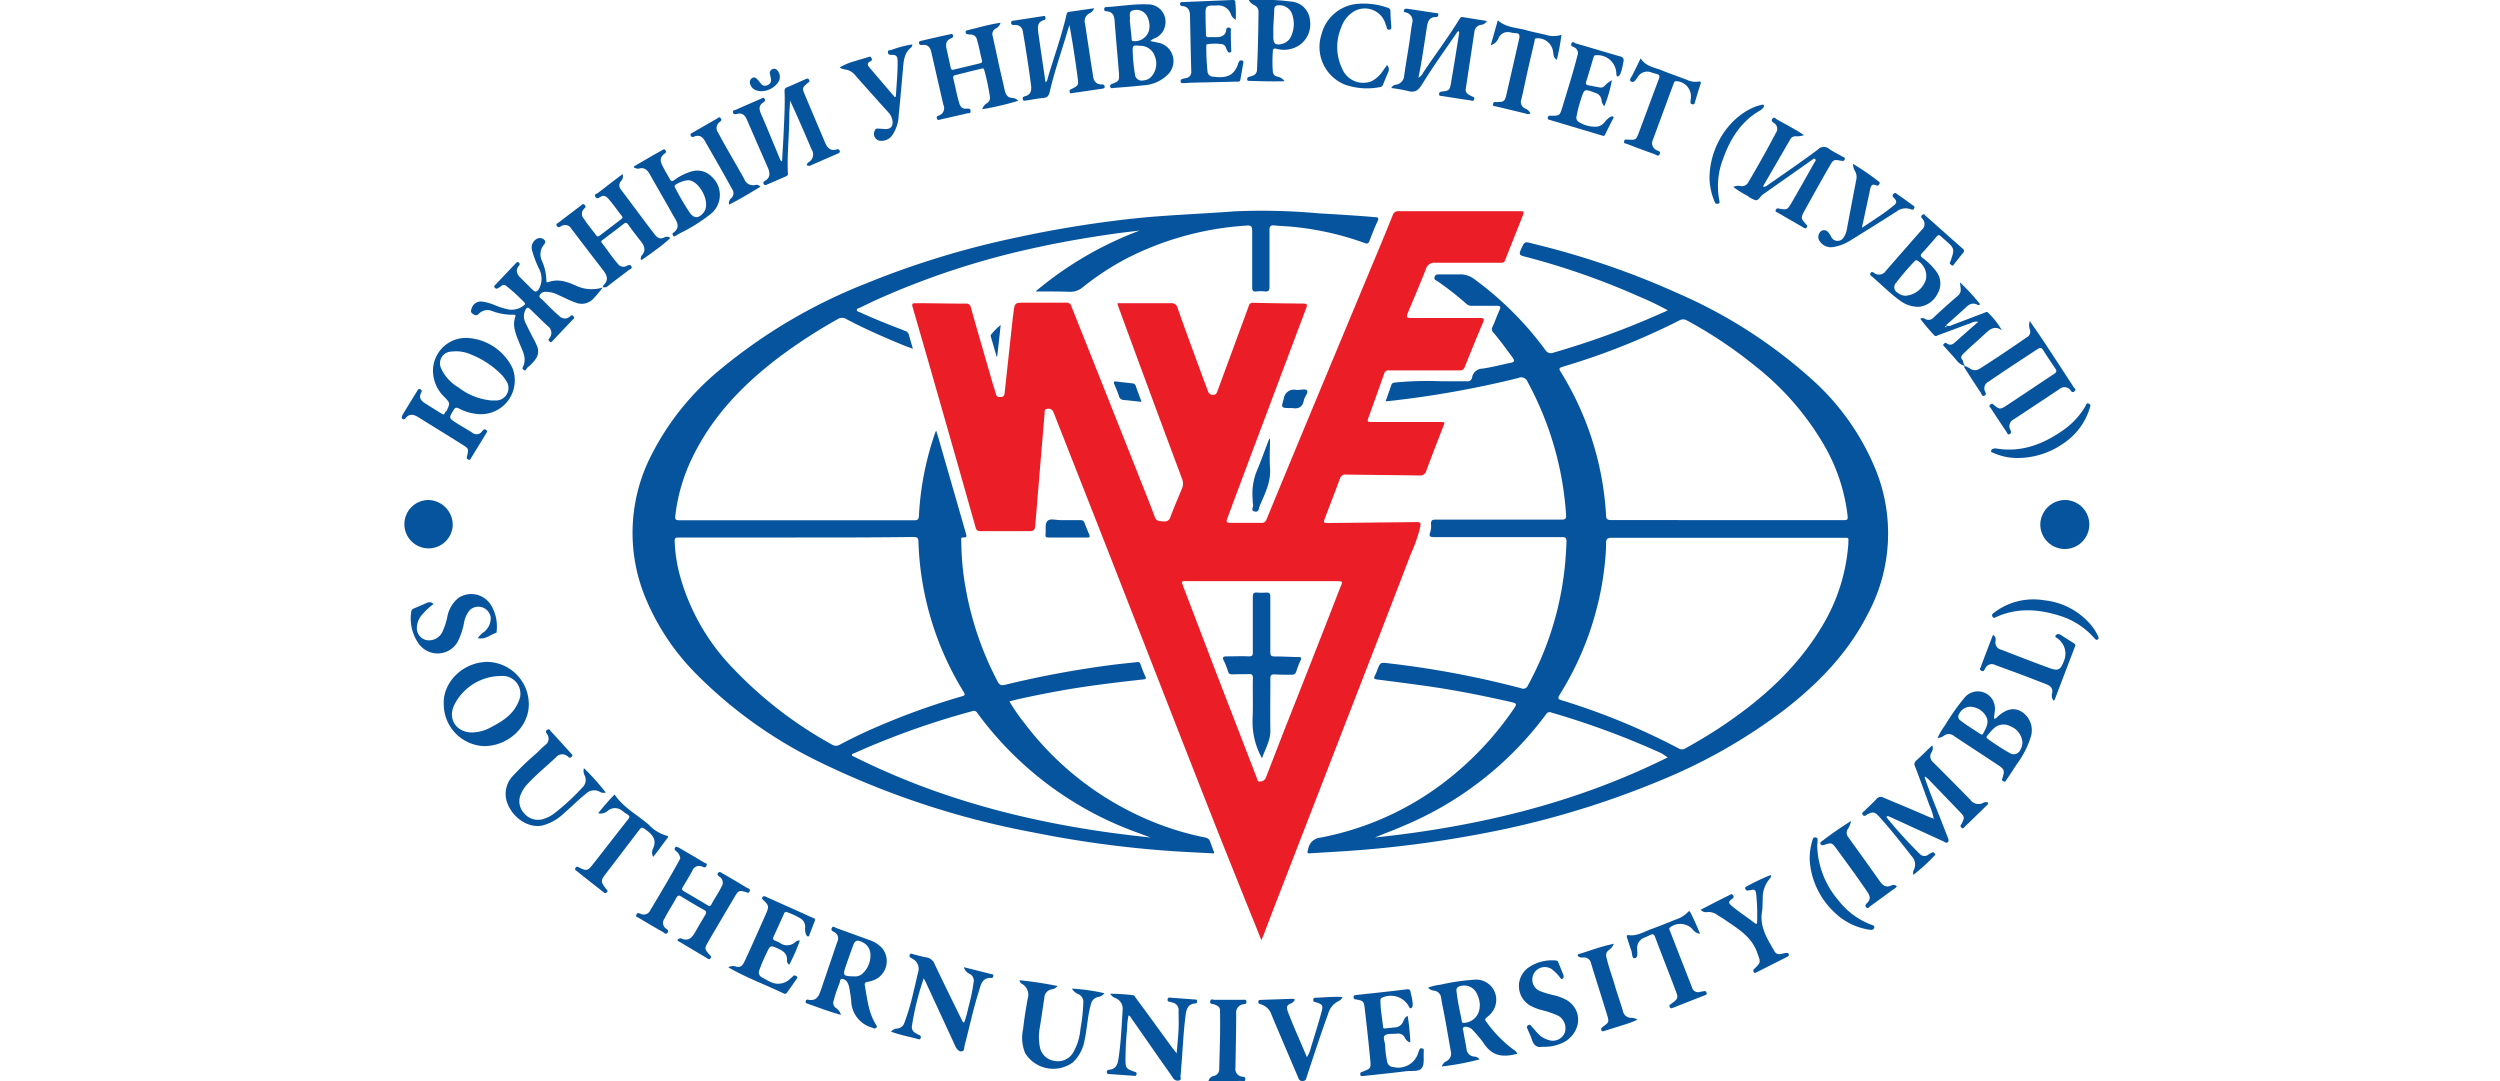 <svg id="Capa_1" data-name="Capa 1" xmlns="http://www.w3.org/2000/svg" viewBox="0 0 400 173"><defs><style>.cls-1{fill:#eb1d26;}.cls-2{fill:#06549e;}</style></defs><path class="cls-1" d="M178.81,48.51h2.09c2.14,0,4.28,0,6.42,0a1,1,0,0,1,1.11.81c1.31,3.74,2.69,7.45,4.06,11.17.26.72.54,1.43.8,2.15a.79.79,0,0,0,.84.53c.4,0,.54-.24.65-.56l2.86-7.77c.73-2,1.45-3.91,2.16-5.88a.63.63,0,0,1,.71-.51c2.67.06,5.33.1,8,.12.58,0,.71.14.5.68q-2.74,7.28-5.47,14.55-3.57,9.49-7.12,19c-.28.74-.21.86.55.86,1.61,0,3.22,0,4.83,0a.79.79,0,0,0,.85-.57q4.09-9.92,8.21-19.82L220,41.33c.95-2.28,1.9-4.56,2.82-6.86a.91.91,0,0,1,1-.68c6.39,0,12.78,0,19.17,0,.91,0,.92,0,.6.84-.92,2.34-1.86,4.68-2.77,7-.16.44-.46.41-.8.41-3.46,0-6.92,0-10.38,0a1.38,1.38,0,0,0-1.51,1.06c-.9,2.27-1.86,4.52-2.8,6.78-.38.9-.33,1,.63,1,3.6,0,7.21,0,10.81,0,.68,0,.77.13.5.75q-1.49,3.51-2.89,7.05a.82.82,0,0,1-.92.58c-3.75,0-7.5,0-11.24,0a.71.71,0,0,0-.77.57c-.81,2.31-1.64,4.62-2.47,6.92-.26.72-.23.77.55.77h10.88c.8,0,.79,0,.5.74-.91,2.34-1.83,4.69-2.7,7.06a1,1,0,0,1-1.08.76c-3.92-.07-7.83-.09-11.75-.15a.9.9,0,0,0-1,.67c-.78,2.12-1.6,4.22-2.4,6.33-.26.71-.23.75.55.75l13.84-.14c1,0,1,0,.82,1a26.26,26.26,0,0,1-1.5,4.2q-3.18,8.3-6.39,16.58-3.08,7.92-6.14,15.84l-7.77,20.06q-1.56,4-3.1,8.07c-.13.33-.27.66-.47,1.15-.54-1.34-1-2.55-1.51-3.76Q197.63,140,195,133.43q-3.89-9.87-7.75-19.76L177,87.42q-4.2-10.68-8.4-21.36c-.19-.48-.45-.72-1-.66s-.45.5-.47.83c-.51,6-1,11.92-1.49,17.88-.06.72-.3.88-1,.87-2.57,0-5.14,0-7.71,0a.71.71,0,0,1-.84-.62Q153.16,74,150.18,63.59q-2.06-7.23-4.16-14.45c-.16-.54,0-.63.47-.63,2.66,0,5.33.07,8,.07a.73.73,0,0,1,.85.63c1.16,4.13,2.37,8.25,3.56,12.38.14.48.33.95.44,1.44s.39.51.8.49.56-.22.6-.62q.66-6.12,1.33-12.25l.09-.64c.2-1.58.2-1.58,1.84-1.58,2.19,0,4.37,0,6.56,0a.75.75,0,0,1,.85.56L175,58q3.66,9.2,7.3,18.39c.83,2.1,1.68,4.19,2.46,6.31.28.77.83.68,1.43.72a.94.94,0,0,0,1.09-.75c.58-1.52,1.21-3,1.85-4.53a2,2,0,0,0,0-1.53q-2.78-7.43-5.52-14.85-2.4-6.48-4.78-13A2.17,2.17,0,0,1,178.81,48.51Zm23,44.47v0h-11.1c-.41,0-.81,0-1.22,0s-.44.14-.32.45.17.45.25.67l5,13.1q3.33,8.63,6.66,17.25c.09.24.09.64.51.59a1,1,0,0,0,.9-.5,6.44,6.44,0,0,0,.24-.61l2.78-7.17Q210,105.44,214.4,94.1c.39-1,.73-1.12-.81-1.12Z"/><path class="cls-2" d="M266.84,49.64a53.14,53.14,0,0,0-4.8-2.29A117.86,117.86,0,0,0,243.76,41c-.66-.17-.7-.38-.45-1,.62-1.39.59-1.39,2-1a130.93,130.93,0,0,1,23.31,8,79,79,0,0,1,21,13.45,39.47,39.47,0,0,1,10.61,15,27.19,27.19,0,0,1-1.35,22.73c-3.14,6.22-7.85,11.09-13.29,15.32a87.29,87.29,0,0,1-19.67,11.27,143,143,0,0,1-29.55,8.75A179.39,179.39,0,0,1,217.73,136c-2.61.21-5.22.35-7.83.51-.84.06-.77.05-.58-.73a2.19,2.19,0,0,1,2-1.77,47.13,47.13,0,0,0,22-10.67,50.46,50.46,0,0,0,9-10.1c.35-.53.32-.71-.32-.86-4.66-1.07-9.35-2-14.08-2.66q-3.78-.52-7.57-1c-.59-.07-.56-.24-.35-.65a6.5,6.5,0,0,0,.36-.86c.48-1.22.48-1.24,1.73-1.09a151.15,151.15,0,0,1,21.29,4,.79.79,0,0,0,1.08-.44,50.29,50.29,0,0,0,5.7-17.27c.27-1.91.4-3.82.48-5.74,0-.58-.12-.73-.69-.73-6.83,0-13.65,0-20.48,0-.69,0-.87-.13-.63-.81a3.06,3.06,0,0,0,.12-1.28c0-.59.16-.71.72-.71,5.34,0,10.67,0,16,0,1.39,0,2.79,0,4.18,0,.64,0,.76-.21.71-.78a51.46,51.46,0,0,0-6.14-21.23,1.09,1.09,0,0,0-1.5-.65,157.12,157.12,0,0,1-20.9,3.71,2.19,2.19,0,0,1-.33,0c.32-.9.63-1.75.92-2.61.11-.32.34-.34.61-.38A54.52,54.52,0,0,1,230.6,61c1.37,0,2.74,0,4.11,0a.7.7,0,0,0,.82-.6,1.7,1.7,0,0,1,1.67-1.42c1.52-.22,3-.63,4.51-.93.58-.12.69-.3.32-.82-1-1.37-2-2.72-3.06-4a.76.76,0,0,1-.14-1c.4-.87.71-1.79,1.11-2.66.24-.54.06-.65-.46-.64-1.34,0-2.69,0-4,0a1.16,1.16,0,0,1-.89-.35A49.66,49.66,0,0,0,230,45c-.22-.16-.6-.22-.47-.68s.5-.42.86-.42l3.17,0a3.74,3.74,0,0,1,2.33.76A52.57,52.57,0,0,1,247.26,56a1,1,0,0,0,1.23.44A132.3,132.3,0,0,0,266.08,50C266.29,49.94,266.49,49.82,266.84,49.64Zm28.89,37.41c0-1.1.25-1-.93-1H276.28c-6.16,0-12.31,0-18.46,0-.67,0-.84.21-.85.85,0,1.13-.09,2.26-.21,3.38a49.08,49.08,0,0,1-7.23,20.9c-.33.54-.25.68.32.86a107.69,107.69,0,0,1,18.74,7.71,1,1,0,0,0,1.05,0c2.1-1.17,4.16-2.39,6.15-3.74,6.23-4.21,11.73-9.16,15.65-15.66A29.53,29.53,0,0,0,295.73,87.05Zm-19.41-3.83h0q9.33,0,18.67,0c.48,0,.7,0,.63-.65a29.07,29.07,0,0,0-3.54-10.95A44.4,44.4,0,0,0,281,58.7a70,70,0,0,0-11-7.38,1.25,1.25,0,0,0-1.4,0A111.3,111.3,0,0,1,250,58.69c-.5.15-.61.28-.32.76a48.66,48.66,0,0,1,7.29,23c0,.66.27.76.86.76C264,83.21,270.14,83.22,276.32,83.22ZM220,134c16.28-1.72,32-5.44,46.84-12.82l-1-.65a2.06,2.06,0,0,0-.26-.12A130.18,130.18,0,0,0,248.19,114a.64.64,0,0,0-.83.3,54.54,54.54,0,0,1-23,17.92C222.92,132.87,221.46,133.36,220,134Z"/><path class="cls-2" d="M165.68,46.64a56.6,56.6,0,0,1,16.67-9.75c-1.37.17-2.74.31-4.11.51-4.42.63-8.82,1.39-13.17,2.37a127.16,127.16,0,0,0-24.57,8.08c-1,.44-1.91.9-2.86,1.36-.21.1-.56.15-.56.39s.39.31.61.41c2.33,1.07,4.71,2,7.12,2.93a.9.9,0,0,1,.63.69c.18.69.39,1.37.62,2.17-.63-.23-1.16-.41-1.68-.63-3-1.24-6-2.55-8.9-4.08a1.32,1.32,0,0,0-1.5,0,84.55,84.55,0,0,0-8.75,5.63c-6,4.45-11.1,9.61-14.4,16.38a28.69,28.69,0,0,0-2.78,9.42c-.07.59.06.72.64.72q18.81,0,37.63,0c.63,0,.68-.27.71-.76a47.85,47.85,0,0,1,2.6-13.24,3.31,3.31,0,0,1,.16-.34c.17.55.31,1,.43,1.42q2.16,7.5,4.32,15c.11.4.24.72-.42.67-.48,0-.31.4-.31.64a44,44,0,0,0,.79,8,51.16,51.16,0,0,0,5,14.37c.29.55.53.74,1.2.57a157.18,157.18,0,0,1,17.89-3.28c1.07-.13,2.14-.22,3.2-.35a.46.46,0,0,1,.59.35c.22.61.44,1.22.72,1.81s.07.56-.38.62c-2.36.26-4.72.53-7.08.85-4.19.55-8.34,1.31-12.47,2.22-.57.12-1.13.28-1.76.43a28.74,28.74,0,0,0,2.34,3.4,48.73,48.73,0,0,0,18.61,15A46.31,46.31,0,0,0,192.81,134a1,1,0,0,1,.84.73c.18.55.4,1.08.6,1.62,0,0,0,.09,0,.2-2.12-.12-4.25-.21-6.38-.35a171.44,171.44,0,0,1-22.47-3A134.28,134.28,0,0,1,131.29,122,72,72,0,0,1,111.56,108a37.64,37.64,0,0,1-8.26-12.29,27.18,27.18,0,0,1,.48-22A42.59,42.59,0,0,1,115.38,59a85.34,85.34,0,0,1,23-13.57A139.57,139.57,0,0,1,162.65,38,178.76,178.76,0,0,1,181.05,35c5.45-.6,10.92-.76,16.38-1.18a100.15,100.15,0,0,1,13.53.31c3,.18,6,.35,9,.61.59,0,.68.18.43.71-.47,1-.88,2.08-1.29,3.13-.14.35-.29.47-.68.33a47,47,0,0,0-12-2.66c-.83-.07-1.68-.09-2.51-.18-.67-.08-.8.21-.79.81,0,3,0,6,0,9,0,.61-.15.81-.75.75a6.29,6.29,0,0,0-1.37,0c-.51.05-.65-.13-.65-.63,0-3,0-6.06,0-9.08,0-.66-.16-.88-.84-.83a48.77,48.77,0,0,0-19.17,5.22A43.62,43.62,0,0,0,173.19,46a3.07,3.07,0,0,1-2.05.69C169.32,46.62,167.5,46.64,165.68,46.64ZM127.4,86h0c-6.3,0-12.59,0-18.88,0-.52,0-.58.17-.57.62a24.67,24.67,0,0,0,.65,4.77A34.48,34.48,0,0,0,117.35,107a65.1,65.1,0,0,0,15.8,12.15,1.15,1.15,0,0,0,1.21,0q2.34-1.24,4.76-2.33a114.65,114.65,0,0,1,14.78-5.41c.48-.14.56-.26.28-.71a48.72,48.72,0,0,1-7.23-24c0-.62-.18-.78-.82-.78C139.89,86,133.64,86,127.4,86Zm8.92,34.68v.22c15,7.58,31.11,11.39,47.77,13.1l-2.54-.94a54.56,54.56,0,0,1-25.19-19,.65.65,0,0,0-.84-.26A127.27,127.27,0,0,0,140.2,119C138.9,119.52,137.61,120.11,136.32,120.67Z"/><path class="cls-2" d="M74.74,54.07A8.55,8.55,0,0,1,82,58.9a5.41,5.41,0,0,1-5.39,7.36,7.92,7.92,0,0,1-3.16-.89c-.37-.18-.6-.23-.86.21-.79,1.3-.82,1.3.47,2.12.83.53,1.69,1,2.52,1.54A1.06,1.06,0,0,0,77.14,69c.17-.19.32-.44.65-.2s0,.48-.08.66c-.77,1.28-1.55,2.54-2.33,3.81-.11.16-.15.44-.47.25s-.24-.3-.18-.54c.27-1.15.28-1.19-.72-1.82-2.36-1.49-4.73-2.94-7.09-4.41-.73-.45-1.4-.62-2,.13-.14.18-.3.31-.54.1s0-.39,0-.56q1.17-1.93,2.37-3.87c.1-.17.18-.4.49-.27s.26.33.16.53c-.46.86,0,1.35.68,1.76.85.55,1.71,1.07,2.57,1.61.2.13.39.23.51-.08s.24-.23.33-.42c.52-1.18.54-1.18-.36-2.14a5.82,5.82,0,0,1-1.85-4.39A5.27,5.27,0,0,1,74.74,54.07Zm4,10h.43a2,2,0,0,0,1.77-3.21,5.51,5.51,0,0,0-.78-1,14.48,14.48,0,0,0-5-3.22,5.72,5.72,0,0,0-2.89-.39A1.88,1.88,0,0,0,70.61,59a6.83,6.83,0,0,0,2.76,3A10,10,0,0,0,78.71,64.08Z"/><path class="cls-2" d="M96.42,46A15.06,15.06,0,0,1,95,47.72a2.53,2.53,0,0,1-2.88.7c-.94-.31-1.8-.79-2.7-1.18a4.29,4.29,0,0,0-2.07-.54,1,1,0,0,0-1,.54c-.17.4.25.53.44.73.88.88,1.73,1.78,2.69,2.58a1.19,1.19,0,0,0,1.67.12c.17-.13.35-.38.6-.07s0,.43-.16.59l-3.12,3.29c-.14.15-.26.39-.53.16s-.16-.38,0-.57a1.31,1.31,0,0,0-.3-1.89c-.94-.89-1.87-1.8-2.8-2.7-.35-.34-.57-.34-.79.15a2.22,2.22,0,0,0,0,1.95c.38.82.8,1.63,1.21,2.44A10.77,10.77,0,0,1,86,55.56c.4,1.29-.38,2.08-1.16,2.88-.2.2-.47.32-.61.59s-.21.3-.41.17-.28-.24-.18-.43c.75-1.46-.08-2.69-.59-4s-1.12-2.62-.6-4.09c.07-.2,0-.35-.22-.32a9.11,9.11,0,0,1-3.58-.63,1.91,1.91,0,0,0-2,.44c-.37.4-.71.28-1.07,0s-.19-.61-.09-.91a1.53,1.53,0,0,1,1.69-1,8.09,8.09,0,0,1,2,.57,11.93,11.93,0,0,0,2.27.7,3.17,3.17,0,0,0,2.36-.66c.22-.15.28-.29.06-.51a28.39,28.39,0,0,0-2.87-2.61.55.55,0,0,0-.77,0,4.85,4.85,0,0,1-.61.39c-.21.12-.37,0-.5-.17s0-.26.1-.36c1.11-1.17,2.21-2.34,3.32-3.5.14-.16.27-.26.48-.09a.31.31,0,0,1,0,.5c-.6.78-.3,1.4.33,2s1.24,1.25,1.88,1.86c.38.37.66.38,1-.16a3.38,3.38,0,0,0,.12-3A18.18,18.18,0,0,1,85.11,40a1.6,1.6,0,0,1,.83-1.81,1,1,0,0,1,1.13.17c.36.35.07.65-.12.89a2.42,2.42,0,0,0-.23,2.51,8.09,8.09,0,0,1,.7,3.07c0,.22,0,.41.32.31,1.64-.61,3.14,0,4.58.64a5.89,5.89,0,0,0,4.11.22Z"/><path class="cls-2" d="M308,124.53c.83,2.51,1.89,4.92,2.83,7.39.27.69.55,1.38.82,2.08.09.25.22.52,0,.74s-.46,0-.66-.1l-8.42-3.86a3.42,3.42,0,0,0-.4-.17.38.38,0,0,0-.26,0c-.12.1,0,.22.05.3a69.14,69.14,0,0,0,5.29,5.8,1,1,0,0,0,1.32,0,5.49,5.49,0,0,1,.63-.34c.17-.08.25.1.35.19s.14.2,0,.31a30.44,30.44,0,0,1-3.4,3.1,1,1,0,0,1,.08-.83,1.88,1.88,0,0,0-.35-2.13c-1.7-2.17-3.4-4.35-5.25-6.39-.68-.75-1-.77-1.9-.3-.2.11-.4.41-.67.07s.06-.46.23-.63c.65-.64,1.33-1.26,1.95-1.92a.85.85,0,0,1,1.13-.21c2.4,1,4.81,2,7.22,3.06l.81.31a9.78,9.78,0,0,0-.7-2.18q-1.12-3.11-2.3-6.21a.72.72,0,0,1,.21-.93c.85-.77,1.66-1.58,2.54-2.42a1.15,1.15,0,0,1-.13,1.15,1.19,1.19,0,0,0,.28,1.55c2,2,4,4,5.95,6a1.6,1.6,0,0,0,2.1.48.79.79,0,0,1,.76,0c0,.29-.27.45-.45.63-1.09,1.08-2.2,2.15-3.3,3.21-.14.13-.24.41-.52.14s-.14-.34,0-.57c.53-1.1.52-1.14-.31-2l-5-5.19c-.1-.1-.22-.18-.33-.27s-.1-.16-.21-.08S308,124.45,308,124.53Z"/><path class="cls-2" d="M108.84,137.32a1.66,1.66,0,0,0-.66-1.13c-.17-.18-.36-.31-.15-.59s.38,0,.54,0c1.37.79,2.74,1.59,4.09,2.41.17.1.54.11.39.48s-.39.31-.65.19a1.14,1.14,0,0,0-1.61.62c-.49.88-1,1.75-1.53,2.6-.2.32-.18.5.15.69,1.28.75,2.56,1.5,3.84,2.27a.36.36,0,0,0,.58-.16c.51-1,1.14-1.83,1.6-2.81a1.13,1.13,0,0,0-.26-1.58c-.17-.13-.52-.28-.28-.62s.51-.07.73.06q2,1.14,3.9,2.31c.19.11.59.13.42.54s-.43.18-.67.11c-.93-.27-1.14-.21-1.64.64q-2.17,3.65-4.31,7.32c-.64,1.09-.6,1.19.22,2.11.14.15.34.26.15.54s-.38.12-.55,0l-4.45-2.65c-.12-.06-.31-.12-.28-.28s.25-.21.41-.25a.34.34,0,0,1,.14,0c1.3.59,1.86-.26,2.39-1.21s1-1.71,1.49-2.55c.21-.36.23-.56-.19-.79-1.24-.68-2.45-1.41-3.66-2.15-.35-.21-.54-.22-.77.2-.61,1.14-1.34,2.21-1.92,3.37a1.1,1.1,0,0,0,.22,1.53c.19.16.55.34.29.7s-.56,0-.78-.14c-1.3-.73-2.58-1.49-3.85-2.25-.17-.11-.51-.12-.36-.5s.43-.23.65-.15a1.13,1.13,0,0,0,1.54-.5c1.61-2.7,3.23-5.39,4.73-8.15A1.11,1.11,0,0,0,108.84,137.32Z"/><path class="cls-2" d="M277.32,29.91a1.85,1.85,0,0,1,1.13-.15,1.16,1.16,0,0,0,1.31-.66q2.3-3.87,4.39-7.85a1.09,1.09,0,0,0-.32-1.57c-.21-.16-.53-.33-.23-.69s.49,0,.68.1c1.44.81,2.91,1.56,4.36,2.53a3,3,0,0,1-1.31.18.94.94,0,0,0-.85.43l-4.39,7.57c.22.2.36,0,.48,0,2.77-1.94,5.57-3.84,8.28-5.86a1.3,1.3,0,0,1,1.82-.11c.67.47,1.42.81,2.12,1.23.16.09.47.12.37.43s-.34.27-.59.23c-1.14-.21-1.23-.2-1.8.79-1.38,2.41-2.74,4.84-4.08,7.27-.58,1.07-.55,1.18.25,2.07.14.17.32.29.14.54s-.38.1-.56,0L284.39,34c-.16-.08-.4-.12-.27-.4s.26-.28.52-.23c1.29.23,1.31.23,2-.91,1.25-2.15,2.47-4.33,3.69-6.5.09-.15.3-.33.1-.5s-.36,0-.51.13L282,31.16c-.39.28-.6.94-1.13.87a4.27,4.27,0,0,1-1.25-.68A16.62,16.62,0,0,1,277.32,29.91Z"/><path class="cls-2" d="M125.13,25.79c.09-1.64.2-3.28.27-4.92.09-2.09.21-4.17.13-6.26a.58.58,0,0,1,.41-.65c1-.41,1.93-.85,2.9-1.27.21-.09.43-.25.61.08s-.08.39-.23.52c-.87.77-.9.78-.46,1.83,1.06,2.54,2.15,5.08,3.22,7.62.37.88.86,1.5,1.94,1.15.24-.07.36.06.44.26s-.1.33-.28.41l-4.29,1.87c-.23.11-.52.17-.66,0s.16-.4.31-.51a1.44,1.44,0,0,0,.42-2c-1.12-2.62-2.23-5.23-3.46-7.84,0,.8-.11,1.59-.11,2.38,0,3.1-.38,6.19-.23,9.29a.38.38,0,0,1-.25.44c-1,.44-2.07.9-3.11,1.35-.17.07-.35.16-.49-.09a.31.31,0,0,1,.13-.48c1-.57.86-1.36.48-2.23q-1.65-3.75-3.28-7.51c-.31-.73-.71-1.25-1.62-1-.25.06-.58.1-.65-.26s.3-.33.49-.42c1.33-.6,2.67-1.17,4-1.75.19-.08.39-.29.57,0s0,.45-.2.59c-.71.46-.71,1-.39,1.77,1.07,2.46,2.08,4.95,3.11,7.43C124.9,25.66,124.92,25.79,125.13,25.79Z"/><path class="cls-2" d="M233.41,5c-.19,0-.25.14-.33.25-1.87,2.74-3.82,5.42-5.54,8.24-.64,1-1.17,1.39-2.3,1.06a24.26,24.26,0,0,0-2.62-.46.85.85,0,0,1,.76-.54,1.54,1.54,0,0,0,1.29-1.5c.26-1.75.56-3.5.83-5.26.16-1,.25-2.09.46-3.13a1.33,1.33,0,0,0-.85-1.61c-.19-.09-.59-.09-.49-.4s.42-.27.7-.23l4.48.68c.15,0,.38,0,.33.25a.38.38,0,0,1-.28.38l-.14,0c-1,0-1.26.69-1.39,1.5-.43,2.69-.79,5.4-1.37,8.19a1.5,1.5,0,0,0,.72-.74c1.94-2.92,4.06-5.71,5.89-8.7.11-.18.22-.29.45-.25l3.89.63a1.16,1.16,0,0,1-1,.62,1.25,1.25,0,0,0-1,1.14l-1.38,9.11c-.1.67.42.89.89,1.14.21.12.58.13.46.52s-.45.19-.67.16c-1.49-.21-3-.45-4.48-.69-.19,0-.47,0-.47-.3s.18-.37.46-.41c1.12-.13,1.25-.23,1.44-1.32.45-2.62.87-5.25,1.29-7.88C233.45,5.36,233.53,5.19,233.41,5Z"/><path class="cls-2" d="M167.28,13.15c.32-.17.3-.47.37-.7,1-3.38,2.21-6.7,3-10.14.06-.24.14-.38.4-.41l4-.58a1.3,1.3,0,0,1-.71.8,1.4,1.4,0,0,0-.73,1.69q.46,3,.91,6c.12.78.26,1.56.36,2.34s.5,1.38,1.42,1.36c.25,0,.42.09.45.36s-.26.3-.45.33l-4.63.68c-.18,0-.44.19-.52-.17s.11-.37.32-.48c1.08-.57,1.12-.58.95-1.82-.37-2.79-.79-5.58-1.31-8.4-.1.33-.22.65-.32,1-.94,3.22-2.08,6.39-2.83,9.67-.16.67-.39.94-1.06,1-.91.08-1.81.27-2.71.4-.19,0-.43.16-.53-.17s.06-.44.33-.51c.85-.21,1.06-.79,1-1.58q-.57-4.39-1.33-8.75A1.17,1.17,0,0,0,162.38,4c-.23,0-.59.06-.6-.34s.33-.34.57-.38l4.48-.69c.16,0,.33-.14.41.11s.07.45-.21.52c-1.11.31-1,1.15-.91,2Q166.69,9.15,167.28,13.15Z"/><path class="cls-2" d="M160.09,3.64a1.52,1.52,0,0,1-.78.93,1,1,0,0,0-.47,1.24c.33,1.55.69,3.09,1,4.64.3,1.31.61,2.61.9,3.93.16.71.43,1.26,1.28,1.3a1.13,1.13,0,0,1,.87.46,47.71,47.71,0,0,1-5.73,1.34,1.67,1.67,0,0,1,.8-1,1,1,0,0,0,.44-.91,35.69,35.69,0,0,0-.92-4.37c-.06-.32-.29-.25-.5-.2-1.36.32-2.71.66-4.07,1-.38.08-.46.23-.37.59.32,1.3.55,2.63.94,3.92.19.61.51.95,1.19.87.28,0,.59-.06.62.38s-.3.33-.5.37c-1.44.34-2.9.66-4.35,1-.21.05-.41.16-.53-.15s.05-.4.27-.48a1.23,1.23,0,0,0,.78-1.67c-.67-2.83-1.3-5.66-1.95-8.49-.18-.77-.56-1.26-1.45-1.14-.25,0-.48,0-.52-.32s.28-.33.48-.38c1.47-.35,2.94-.68,4.41-1,.2,0,.42-.22.54.12a.37.37,0,0,1-.27.5c-.82.32-.93.94-.75,1.7.23,1,.44,2,.66,3,.06.25.16.41.5.32,1.37-.34,2.75-.65,4.14-1,.32-.07.44-.19.35-.54-.28-1.07-.45-2.16-.78-3.22a1,1,0,0,0-1.06-.85,2.87,2.87,0,0,1-.5-.07c-.21,0-.25-.2-.26-.37s.13-.22.28-.25C156.55,4.42,158.25,3.9,160.09,3.64Z"/><path class="cls-2" d="M96.43,46c.06-.14.07-.32.17-.42.8-.77.52-1.48,0-2.22Q94,40,91.42,36.6a1.14,1.14,0,0,0-1.67-.39c-.24.15-.49.24-.67-.09s.12-.37.27-.49q1.77-1.37,3.55-2.7c.18-.14.37-.45.66-.13s0,.47-.12.62a1.12,1.12,0,0,0,0,1.6c.58.92,1.29,1.73,1.93,2.6.19.26.34.26.58.08l3.43-2.62c.25-.18.28-.32.08-.57-.71-.88-1.33-1.82-2.08-2.66-.39-.45-.76-.7-1.34-.33-.25.15-.58.39-.79-.05s.25-.46.44-.61c1.28-1,2.58-2,3.92-3A1.08,1.08,0,0,1,99.34,29a1,1,0,0,0,0,1.31l3.74,5c.53.72,1.08,1.41,1.61,2.12.4.55.84.91,1.57.58a.85.85,0,0,1,1,.06,21.64,21.64,0,0,1-2.46,2c-.6.47-1.24.9-1.87,1.34-.1.08-.23.23-.37.11s0-.27,0-.4a.44.44,0,0,1,.08-.2c.81-.87.45-1.63-.18-2.41s-1.32-1.7-1.95-2.58c-.25-.35-.44-.33-.75-.09-1.07.84-2.17,1.66-3.25,2.49-.17.13-.46.24-.2.55.87,1.08,1.6,2.27,2.53,3.31a1.09,1.09,0,0,0,1.44.35c.26-.12.58-.28.75.09s-.22.43-.41.57c-1.1.85-2.22,1.67-3.31,2.53a.79.79,0,0,1-.92.17Z"/><path class="cls-2" d="M314.35,58.55a5.15,5.15,0,0,1,.76.35,1.37,1.37,0,0,0,1.65.09q3.8-2.43,7.49-5a1,1,0,0,0,.52-1.28,2.06,2.06,0,0,1,0-1.34c.77,1.12,1.49,2.14,2.18,3.18q2.44,3.7,4.85,7.41c.12.18.46.35.12.65s-.52,0-.65-.19a1.21,1.21,0,0,0-1.78-.15c-2.41,1.61-4.84,3.2-7.26,4.81a1.22,1.22,0,0,0-.57,1.71c.13.25.2.5-.12.67s-.38-.18-.49-.34c-.84-1.25-1.68-2.51-2.5-3.78-.1-.17-.43-.32-.11-.6s.42-.07.62.09c.82.66,1,.7,1.9.11,2.58-1.7,5.15-3.43,7.73-5.14.35-.23.43-.44.17-.82-.67-1-1.32-1.94-1.94-2.94-.29-.46-.53-.44-.95-.16-2.63,1.72-5.26,3.44-7.85,5.22a1.15,1.15,0,0,0-.54,1.46c.07.24.34.56-.07.75s-.45-.28-.58-.47c-.83-1.23-1.63-2.48-2.43-3.73-.1-.17-.31-.32-.17-.57Z"/><path class="cls-2" d="M134.55,162.38c-1.9-.52-3.64-1.2-5.4-1.81-.19-.07-.28-.16-.24-.37a.29.29,0,0,1,.36-.26c1.47.33,1.79-.72,2.14-1.74.86-2.52,1.7-5,2.57-7.55a1.12,1.12,0,0,0-.53-1.53c-.24-.13-.56-.27-.36-.65s.47-.09.68,0q2.76,1,5.52,2a4.9,4.9,0,0,1,1.84,1.22,3.28,3.28,0,0,1-1.33,5.14,7,7,0,0,1-1,.27c-.36.06-.5.21-.43.58.4,2.17.59,4.39,1.82,6.32.1.15.17.27,0,.45s-.35.12-.57,0a4.58,4.58,0,0,1-3.43-4.31c-.05-.67-.18-1.33-.29-2a2.89,2.89,0,0,0-.25-.82,1.13,1.13,0,0,0-.93-.7c-.35,0-.31.48-.42.75a21.85,21.85,0,0,0-.91,2.73,1,1,0,0,0,.31,1.14A1.94,1.94,0,0,1,134.55,162.38Zm2.1-6.16a1.75,1.75,0,0,0,1.47-.56,3.91,3.91,0,0,0,1.15-2.92,2.2,2.2,0,0,0-1.31-2c-.82-.41-1.16-.3-1.47.56-.4,1.08-.78,2.16-1.15,3.25C134.81,156.09,134.88,156.19,136.65,156.22Z"/><path class="cls-2" d="M242.78,168.6c-2.59.69-4.16.24-5.46-1.79a20.06,20.06,0,0,0-1.75-2.06,1.06,1.06,0,0,0-.4-.3c-.34-.12-.73-.27-1-.07s0,.53,0,.8c.14.9.34,1.79.48,2.69a1.3,1.3,0,0,0,1.24,1.18,1.18,1.18,0,0,1,.84.45,43.35,43.35,0,0,1-6.05,1.14,1.5,1.5,0,0,1,.8-.88,1.35,1.35,0,0,0,.65-1.54c-.3-1.7-.59-3.4-.9-5.1-.2-1.13-.46-2.25-.64-3.39a1.3,1.3,0,0,0-1.18-1.23,1.35,1.35,0,0,1-.91-.47,7.44,7.44,0,0,1,1.93-.47,35.29,35.29,0,0,1,5.61-.82,3.22,3.22,0,0,1,3.16,4.34,3.59,3.59,0,0,1-1.3,1.68c-.32.24-.35.42-.08.74a20.18,20.18,0,0,0,4.35,4.45A1.36,1.36,0,0,1,242.78,168.6Zm-6-7.68a4.47,4.47,0,0,0-.62-2.19,2.22,2.22,0,0,0-2.57-.94.65.65,0,0,0-.55.77c.16,1.63.54,3.21.85,4.81,0,.18.07.3.31.29A2.64,2.64,0,0,0,236.75,160.92Z"/><path class="cls-2" d="M319.08,115c.3,0,.41-.23.58-.38,1.38-1.21,2.58-1.46,3.78-.76a3.51,3.51,0,0,1,1.5,4,14.82,14.82,0,0,1-2.33,4.52c-.51.78-1,1.56-1.55,2.34-.12.18-.18.48-.53.28s-.18-.34-.12-.55c.35-1.2.3-1.36-.75-2.06-2.31-1.53-4.65-3.05-7-4.61a1.29,1.29,0,0,0-1.64-.06,1.73,1.73,0,0,1-1,.35,9.93,9.93,0,0,1,1.17-2,35.52,35.52,0,0,1,3.15-4.46,2.75,2.75,0,0,1,4.45.31,2.93,2.93,0,0,1,.33,2.15C319.12,114.39,319,114.68,319.08,115Zm4.5,3.73a3,3,0,0,0-1.88-2.51,2.29,2.29,0,0,0-2.73.36c-.38.34-.68.75-1,1.12-.2.21-.15.37.08.52a33.13,33.13,0,0,0,3.5,2.26,1.14,1.14,0,0,0,1.7-.51A2.3,2.3,0,0,0,323.58,118.73Zm-8.27-5.65a2,2,0,0,0-1.82,1.1.75.75,0,0,0,.2,1.11c1,.79,2.09,1.43,3.15,2.14.2.14.35.15.47-.07.43-.85,1-1.71.49-2.69A3,3,0,0,0,315.31,113.08Z"/><path class="cls-2" d="M184.05,6.57l1.26.26a3,3,0,0,1,1.56,5.08,6,6,0,0,1-4.06,1.75c-1.52.18-3.05.29-4.58.41-.21,0-.51.17-.6-.2s.22-.41.46-.51c.95-.39,1-.51.95-1.57-.23-2.84-.5-5.68-.71-8.53-.06-.85-.37-1.36-1.24-1.45-.22,0-.44-.06-.42-.37s.2-.3.41-.31C179.25,1,181.41.61,183.6.7a2.78,2.78,0,0,1,2.85,3.22,2.75,2.75,0,0,1-1.59,2.16A2.14,2.14,0,0,0,184.05,6.57Zm-2.8,2.11a26.83,26.83,0,0,0,.34,3.19,1.09,1.09,0,0,0,1.33,1,1.92,1.92,0,0,0,1.42-.75,3.17,3.17,0,0,0,.37-3.27,2.4,2.4,0,0,0-2.3-1.52C181.18,7.21,181.18,7.21,181.25,8.68Zm-.49-5.43c.1.92.21,1.94.31,3,0,.17,0,.3.27.33a2.35,2.35,0,0,0,2.56-2,3.44,3.44,0,0,0-.35-1.95,1.92,1.92,0,0,0-2.17-1C180.42,1.83,180.92,2.61,180.76,3.25Z"/><path class="cls-2" d="M71,112.58c-.13-3.31,2.92-6.62,7-6.68a6.79,6.79,0,0,1,6.61,6.8c0,3.58-3.27,6.65-7.12,6.68A6.72,6.72,0,0,1,71,112.58Zm4.68,4.61a6.51,6.51,0,0,0,3-.9c1.79-.93,3.45-2,4.27-4a2.84,2.84,0,0,0-2.75-4.13,8.38,8.38,0,0,0-7.52,4.64C71.57,115.07,73.07,117.3,75.72,117.19Z"/><path class="cls-2" d="M147.8,156.53a43.09,43.09,0,0,0-1.89,7.62,1.07,1.07,0,0,0,.57,1.14c.21.12.42.24.64.34a.33.33,0,0,1,.18.47c-.07.22-.22.22-.4.16-1.42-.41-2.9-.64-4.34-1.2a1.47,1.47,0,0,1,1.05-.5,1.29,1.29,0,0,0,1.09-.91,36,36,0,0,0,1.49-5.11c.27-1,.47-2.06.74-3.08a1.8,1.8,0,0,0-1-2.09c-.2-.14-.53-.22-.37-.59s.45-.12.67-.07c.66.15,1.3.37,2,.47a1.67,1.67,0,0,1,1.33,1.12c1.43,3,2.9,6,4.35,8.93.07.14.1.33.36.37a18.49,18.49,0,0,0,.68-2.45,30.35,30.35,0,0,0,.83-4,1.22,1.22,0,0,0-.63-1.33,1.58,1.58,0,0,1-.93-1.07l4.49,1.13c.16,0,.27.1.21.29s-.09.31-.26.3c-1.58-.1-1.72,1.13-2.06,2.2-.91,2.84-1.5,5.76-2.27,8.63-.08.33,0,.88-.46.92s-.78-.34-1-.79c-1.57-3.42-3.16-6.84-4.74-10.26Z"/><path class="cls-2" d="M177.63,159c1.25,0,2.39.09,3.52.21.36,0,.47.31.63.53,2,2.67,3.9,5.35,5.86,8,.16.22.34.43.63.79.11-1.41.24-2.62.3-3.83.05-1,0-2,0-2.95a1.2,1.2,0,0,0-1-1.34,2.9,2.9,0,0,0-.48-.14c-.27,0-.3-.2-.27-.41s.18-.26.36-.24l4,.3c.18,0,.35,0,.35.27s-.09.34-.29.36c-1.27.1-1.44,1.06-1.56,2-.34,2.7-.45,5.41-.67,8.11-.05.5-.06,1-.13,1.51,0,.24.19.64-.25.71a.85.85,0,0,1-.93-.37c-.79-1.18-1.62-2.32-2.43-3.49l-4.32-6.2c-.09-.14-.16-.3-.39-.34a11.53,11.53,0,0,0-.22,2.11,49.89,49.89,0,0,0-.26,5c0,1.29.13,1.42,1.36,1.86.23.08.48.1.4.45s-.32.23-.52.22l-3.8-.27c-.19,0-.4,0-.43-.28s.16-.4.39-.42c1-.08,1.32-.75,1.46-1.64.41-2.62.51-5.26.68-7.89a1.82,1.82,0,0,0-1.12-1.91A1.67,1.67,0,0,1,177.63,159Z"/><path class="cls-2" d="M307,49.09a4.86,4.86,0,0,1-3-1c-1.63-1.16-3-2.59-4.54-3.89-.15-.13-.36-.26-.16-.53s.38-.11.56,0a1.29,1.29,0,0,0,1.88-.34q2.87-3.29,5.74-6.56a1.2,1.2,0,0,0,.09-1.78c-.16-.19-.3-.38,0-.61s.38,0,.53.15c2,1.74,3.9,3.49,5.88,5.2.34.3.35.47.07.79-.48.57-.93,1.17-1.39,1.75-.11.15-.21.34-.44.14s-.32-.23-.2-.47c0-.06.05-.13.08-.2.65-1.86.65-2-.83-3.28-1.26-1.09-.94-1.16-2,.09-.58.64-1.13,1.31-1.73,1.93-.32.34-.26.52.08.79a10.25,10.25,0,0,1,2.23,2.23A3.16,3.16,0,0,1,310,47,3.75,3.75,0,0,1,307,49.09Zm-2-1.78a3.72,3.72,0,0,0,3.14-2.57,2.8,2.8,0,0,0-1.3-3c-.21-.16-.31-.13-.46,0a45.12,45.12,0,0,0-3,3.5,1,1,0,0,0,.27,1.61A1.88,1.88,0,0,0,305,47.31Z"/><path class="cls-2" d="M116.54,154.79a1.32,1.32,0,0,1,1.17-.15c.73.24,1.09-.15,1.36-.71.37-.75.71-1.52,1.06-2.28.81-1.82,1.63-3.63,2.43-5.46.51-1.16.46-1.33-.42-2.17-.15-.14-.29-.24-.15-.47s.35-.16.55-.07l6,2.69c.52.24,1,.48,1.58.7.29.11.34.27.22.55-.28.71-.55,1.43-.83,2.14,0,.11-.07.26-.21.27s-.24-.13-.3-.25a2.2,2.2,0,0,1-.18-1.13,1.56,1.56,0,0,0-.83-1.55,11.63,11.63,0,0,0-2-.93.36.36,0,0,0-.55.23c-.55,1.23-1.11,2.45-1.67,3.67-.14.29-.1.5.23.63a6.91,6.91,0,0,1,.78.36,1.92,1.92,0,0,0,2.45-.11,1,1,0,0,1,.75-.27,28,28,0,0,1-1.71,3.89.88.88,0,0,1-.35-.83c0-.92-.55-1.35-1.29-1.7-1.38-.64-1.37-.65-2,.69a25.64,25.64,0,0,0-1.12,2.65.88.88,0,0,0,.43,1.21c.44.24.86.51,1.32.71a2.74,2.74,0,0,0,3.24-.57l.44-.38c.19-.16.36-.05.52.06s.12.27,0,.43c-.52.72-1,1.44-1.54,2.17a.39.39,0,0,1-.56.13c-2.82-1.36-5.78-2.44-8.53-4A1.47,1.47,0,0,1,116.54,154.79Z"/><path class="cls-2" d="M225.23,162.52a36.51,36.51,0,0,1,.42,4.27,1.25,1.25,0,0,1-.84-.71,1.24,1.24,0,0,0-1.36-.69c-.62.07-1.38-.07-1.83.24s0,1.1,0,1.67a15.12,15.12,0,0,0,.31,2.5,1.05,1.05,0,0,0,1,.93,3.34,3.34,0,0,0,4-2.31c.07-.18.12-.37.2-.54s.27-.16.44-.13a.26.26,0,0,1,.23.3,2.85,2.85,0,0,1,0,.29c-.06.88.15,2-.35,2.59s-1.6.36-2.44.46c-2.29.29-4.58.52-6.87.77-.2,0-.44.11-.49-.24s.12-.35.34-.44c1.35-.53,1.39-.54,1.24-2-.26-2.72-.56-5.44-.88-8.16-.13-1.12-.23-1.18-1.34-1.41-.22,0-.43-.06-.44-.37s.27-.33.5-.35c2.64-.29,5.3-.56,7.94-.89.52-.07.65.08.7.55a9.36,9.36,0,0,1,.33,1.83c0,.24-.05.55-.28.63s-.33-.27-.44-.45a3.29,3.29,0,0,0-4.23-1.21c-.24.12-.22.29-.22.48,0,1.4.28,2.77.42,4.15,0,.29.18.28.39.26l1.44-.15a1.54,1.54,0,0,0,1.42-1A1.59,1.59,0,0,1,225.23,162.52Z"/><path class="cls-2" d="M93.43,122.9a39.84,39.84,0,0,1,3.5,3.91,1.27,1.27,0,0,1-1-.14,1.84,1.84,0,0,0-2.18.33c-1.26,1-2.35,2.12-3.55,3.15a7.81,7.81,0,0,1-3.41,1.93c-2.15.46-4.57-1.08-5.53-3.37a4.15,4.15,0,0,1,.79-4.55,43.44,43.44,0,0,1,3.79-3.64c.46-.45.92-.91,1.41-1.33a1.21,1.21,0,0,0,.29-1.72c-.12-.2-.37-.43,0-.69s.47.09.62.25c1.08,1.16,2.14,2.34,3.2,3.51.14.15.35.29.1.54s-.37.16-.56,0a1.32,1.32,0,0,0-2,.15c-1.51,1.4-3.11,2.71-4.51,4.23a5.18,5.18,0,0,0-1,1.5,2.78,2.78,0,0,0,.51,3.2,2.85,2.85,0,0,0,3.21.82,5.33,5.33,0,0,0,1.64-.89A36.49,36.49,0,0,0,93.18,126a1.64,1.64,0,0,0,.38-1.9A1.59,1.59,0,0,1,93.43,122.9Z"/><path class="cls-2" d="M101.42,26.63l3.27-1.9L106,24c.14-.08.28-.21.43,0s.19.38,0,.51c-1.23.81-.59,1.71-.13,2.6.27.51.59,1,.85,1.5s.41.42.78.17a8.57,8.57,0,0,1,2.76-1.36,3.18,3.18,0,0,1,3.17.84,3.91,3.91,0,0,1-.24,6.05,27.11,27.11,0,0,1-4.8,3c-.23.12-.46.26-.68.4s-.31.18-.43,0-.18-.32,0-.45c1.29-.94.52-1.88,0-2.8-1.2-2.13-2.42-4.25-3.63-6.37-.41-.74-.84-1.41-1.89-1.11-.2.06-.46-.08-.69-.12Zm8.44,2.23a4.58,4.58,0,0,0-1.75.69c-.23.14-.19.29-.09.48a41.26,41.26,0,0,0,2.34,4c.73,1,1.47.92,2.24-.06,1.2-1.52-.67-5-2.41-5.13Z"/><path class="cls-2" d="M163.13,156.84c2.07.2,4.05.52,6.06.91a1.29,1.29,0,0,1-.9.54,1.42,1.42,0,0,0-1.19,1.34c-.25,1.59-.47,3.18-.73,4.77a8.34,8.34,0,0,0,0,3.07,2.73,2.73,0,0,0,2.24,2.25,2.82,2.82,0,0,0,3-1.16,8.84,8.84,0,0,0,1.26-3.93,28.37,28.37,0,0,0,.46-4.22,1.35,1.35,0,0,0-.78-1.34,2.23,2.23,0,0,1-1.05-.89,30.61,30.61,0,0,1,5.19.73,1.37,1.37,0,0,1-1,.61,1.48,1.48,0,0,0-1.14,1.15c-.54,1.85-.59,3.79-1,5.66a6.33,6.33,0,0,1-1.88,3.64,5.29,5.29,0,0,1-7.64-1.46,6.48,6.48,0,0,1-.33-3.89c.18-1.62.44-3.23.73-4.84a2,2,0,0,0-1-2.41A.73.73,0,0,1,163.13,156.84Z"/><path class="cls-2" d="M205.53,13c-1.95.05-3.79,0-5.63-.06-.17,0-.35,0-.35-.25a.32.32,0,0,1,.25-.37c.19-.06.36-.13.55-.18a1,1,0,0,0,.77-1c.15-3.09.21-6.19.24-9.29a1.14,1.14,0,0,0-.63-1A2,2,0,0,1,199.8,0a38.77,38.77,0,0,1,7.1.29,3.27,3.27,0,0,1,2.7,3,4.07,4.07,0,0,1-1.79,4,4.52,4.52,0,0,1-3.53.53c-.51-.14-.61,0-.63.48a21.25,21.25,0,0,0,0,3.09.87.87,0,0,0,.69.86A1.82,1.82,0,0,1,205.53,13Zm-1.8-8.67V5.9c0,1.12.35,1.39,1.46,1.11a2.15,2.15,0,0,0,1.46-1.38,4.67,4.67,0,0,0,.15-3.17A2.14,2.14,0,0,0,204.54.85c-.43,0-.64.21-.66.66C203.85,2.38,203.79,3.24,203.73,4.33Z"/><path class="cls-2" d="M257.9,12.83A20,20,0,0,1,256.69,17a1.69,1.69,0,0,1-.45-1.05,1.34,1.34,0,0,0-1-1.09c-1.76-.67-1.75-.68-2.3,1.07a18.6,18.6,0,0,0-.68,2.64.82.82,0,0,0,.43,1,4.89,4.89,0,0,0,2.89.69,2,2,0,0,0,1.19-.74,2.82,2.82,0,0,1,1-.87.54.54,0,0,1,.33,0c.14.07.06.21,0,.32-.43.85-.87,1.7-1.29,2.57-.14.3-.34.19-.53.13l-8.27-2.47c-.21-.06-.44-.09-.36-.41s.28-.27.5-.27c1.34,0,1.4,0,1.78-1.22.85-2.8,1.74-5.59,2.46-8.42a1,1,0,0,0-.63-1.35c-.22-.12-.5-.24-.32-.6s.43-.11.63,0c2.37.68,4.73,1.41,7.11,2.08.57.16.7.41.54,1a8.07,8.07,0,0,1-.46,1.8c-.1.19-.25.43-.45.42s-.18-.35-.2-.53a3,3,0,0,0-3.28-2.86c-.29,0-.31.16-.37.34-.39,1.31-.77,2.62-1.18,3.92-.09.31,0,.45.27.53L256,14a.82.82,0,0,0,.72-.24A4.46,4.46,0,0,1,257.9,12.83Z"/><path class="cls-2" d="M197.71,3.17a1.62,1.62,0,0,1-.76-.88A2.15,2.15,0,0,0,194.63.88c-1.75,0-1.76,0-1.74,1.72,0,1,.05,1.92.06,2.88,0,.32.08.5.44.47s.92,0,1.37,0c.69-.05,1.27-.26,1.42-1.06,0-.26.15-.55.51-.47s.23.38.24.6q0,1.44.06,2.88c0,.18.1.41-.17.49s-.36-.1-.48-.31c-.2-.39-.26-.92-.79-1a7.25,7.25,0,0,0-2.37,0c-.19,0-.18.19-.17.34a36.17,36.17,0,0,0,.19,4,.88.88,0,0,0,.81.84c2.08.26,3.37,0,4.07-2,0-.13.12-.26.16-.4s.27-.23.47-.19.25.2.22.39c-.16.9-.31,1.79-.47,2.69-.08.44-.44.3-.69.31-2.33.07-4.66.11-7,.17-.45,0-.91.06-1.36.07-.21,0-.46.06-.51-.25s.17-.41.42-.46l.35-.08a1,1,0,0,0,.93-1.16c-.08-2.93-.14-5.86-.2-8.78,0-.82-.23-1.47-1.18-1.6-.23,0-.44-.09-.41-.38s.3-.26.5-.26L197.17,0c.21,0,.46,0,.47.28A18,18,0,0,1,197.71,3.17Z"/><path class="cls-2" d="M246.78,167.48c-.82.19-1.41-.21-1.69-1.18-.16-.55-.45-1.06-.66-1.6-.1-.23-.25-.48.1-.67s.43.09.57.25c.36.39.69.8,1.06,1.18a3.52,3.52,0,0,0,1.53.91,2.06,2.06,0,0,0,2.65-1.09,2.29,2.29,0,0,0-1-2.75,15.71,15.71,0,0,0-3-1,9.23,9.23,0,0,1-1.52-.64,3.62,3.62,0,0,1-.19-6.13,6.64,6.64,0,0,1,4.31-1.08.38.38,0,0,1,.38.26c.26.67.54,1.33.8,2,.09.24.12.52-.12.66s-.35-.16-.48-.31a7.22,7.22,0,0,0-1.28-1.25,2,2,0,1,0-1.92,3.5,15.57,15.57,0,0,0,2.41.73,7.05,7.05,0,0,1,2,.78c2.51,1.58,2.32,5-.37,6.63A6.81,6.81,0,0,1,246.78,167.48Z"/><path class="cls-2" d="M314.36,58.55a2.44,2.44,0,0,1-1.31-.9c-.62-.73-1.27-1.43-1.91-2.15-.11-.13-.35-.24-.14-.47a.37.37,0,0,1,.52-.07c.52.37.91.15,1.33-.23,1.19-1.07,2.39-2.12,3.67-3.24a1.72,1.72,0,0,0-1.21.22c-1.74.62-3.46,1.28-5.2,1.92-.2.07-.41.28-.65,0A29.51,29.51,0,0,1,307.24,51a.71.71,0,0,1,.74,0,1.07,1.07,0,0,0,1.45-.25q1.89-1.77,3.86-3.46c.69-.61.35-1.32.3-2.11a30.63,30.63,0,0,1,3.21,3.48c-.15.23-.34.13-.47.07-.8-.37-1.34,0-1.89.55-1,.92-2,1.8-3.08,2.76a.86.86,0,0,0,.89,0l5.26-2c.19-.07.39-.23.59,0a12.34,12.34,0,0,1,2.2,2.81c-1.17-.82-1.92-.17-2.72.58-1.14,1.06-2.32,2.07-3.44,3.16-.33.33-.5.6-.15,1,.2.24.09.64.36.87Zm-3.07-6.16a1.38,1.38,0,0,0,.17-.15s-.06-.09-.08-.09a.59.59,0,0,0-.17.1Z"/><path class="cls-2" d="M104.5,137.1a1.49,1.49,0,0,1,0-1.37c.57-1.26,0-2.1-1-2.84-.81-.62-.8-.64-1.4.13L97,139.71c-.93,1.18-.93,1.36,0,2.54.13.16.33.29.08.53s-.39.08-.56-.06c-1.41-1.11-2.83-2.22-4.23-3.34-.16-.13-.39-.23-.21-.52s.37-.17.59-.06c1.16.58,1.36.55,2.18-.49,1.88-2.39,3.74-4.81,5.63-7.2.31-.38.28-.59-.12-.82s-.55-.38-.83-.58a1.77,1.77,0,0,0-2.26,0,1.73,1.73,0,0,1-1.56.41,36.46,36.46,0,0,1,2.62-3c1.42,2.09,3.61,3.24,5.44,4.8a6.22,6.22,0,0,0,2.9,1.79c.28.05.27.19.12.4C106,135.07,105.36,136.11,104.5,137.1Z"/><path class="cls-2" d="M283.32,140a.59.59,0,0,1-.18.61,4.71,4.71,0,0,0-1.1,3.25c-.05.7,0,1.4-.13,2.09-.37,2.41.88,4.3,2,6.24a.88.88,0,0,0,1.05.44l.84-.17c.19,0,.32,0,.39.2s0,.31-.18.4l-5,2.53c-.16.09-.31.14-.42-.08a.35.35,0,0,1,.09-.49c1.14-1.1,1-1.09.49-2.55-.93-2.69-3.22-3.93-5.32-5.4-.31-.21-.65-.4-1-.62a2.36,2.36,0,0,0-1.75-.51,1.11,1.11,0,0,1-1-.38l2.57-1.32c.66-.34,1.32-.68,2-1,.2-.1.4-.32.61,0s.05.47-.16.6c-.74.46-.46.77.07,1.2,1.14.93,2.36,1.73,3.52,2.62.24.19.43.27.43-.16a32.62,32.62,0,0,0-.16-4.53c-.08-.55-.29-.71-.8-.57a5.21,5.21,0,0,1-.57.09c-.22,0-.29-.14-.36-.28s0-.3.2-.38A34.33,34.33,0,0,1,283.32,140Z"/><path class="cls-2" d="M69.36,96.64a11.47,11.47,0,0,0-2,1.92,3.21,3.21,0,0,0-.66,1.86,1.94,1.94,0,0,0,1.55,2,2.38,2.38,0,0,0,2.48-1.21,11.41,11.41,0,0,0,.83-2.45,5.06,5.06,0,0,1,1.8-3.1,3.71,3.71,0,0,1,5.1,1,6.57,6.57,0,0,1,1,4.34c0,.09,0,.23-.07.25-1,.33-1.76,1.13-2.94.85a3.94,3.94,0,0,1,1-1,2.77,2.77,0,0,0,1.06-2.33,2,2,0,0,0-3.26-1.23,4,4,0,0,0-1,2.09,11.07,11.07,0,0,1-1.06,3.12A3.7,3.7,0,0,1,67,103a7,7,0,0,1-1.21-5.06.63.63,0,0,1,.44-.59c.71-.3,1.41-.59,2.11-.91A.89.89,0,0,1,69.36,96.64Z"/><path class="cls-2" d="M272,149.42a1.91,1.91,0,0,1-1.23-.78,2.67,2.67,0,0,0-3.55-.26c-.23.18-.12.33-.05.5q1.77,4.56,3.56,9.12a1,1,0,0,0,1.32.69c.21-.05.43-.07.64-.11s.29.09.36.26,0,.3-.19.37l-5.3,2.08c-.21.08-.3,0-.4-.17a.27.27,0,0,1,.05-.38,1.13,1.13,0,0,0,.18-.12c1.15-.88,1.18-.89.66-2.26-1.06-2.81-2.17-5.59-3.22-8.4-.18-.47-.37-.59-.81-.36s-.61.29-.92.42a1.78,1.78,0,0,0-1.15,1.88c0,.51.17,1.31-.36,1.41s-.41-.78-.58-1.22c-.26-.67-.45-1.37-.68-2.05-.07-.24-.1-.47.25-.42,1.38.2,2.5-.57,3.71-1s2.58-1,3.89-1.52A4.51,4.51,0,0,0,270,146c.14-.16.3-.36.47,0A33.86,33.86,0,0,1,272,149.42Z"/><path class="cls-2" d="M214.81,159.53a1.33,1.33,0,0,1-.67.66,3.18,3.18,0,0,0-1.63,2c-1.22,3.34-2.31,6.71-3.43,10.08-.1.32-.11.67-.64.69s-.61-.26-.75-.6c-1.42-3.33-2.85-6.66-4.25-10a2.57,2.57,0,0,0-1.73-1.68c-.22-.06-.42-.14-.38-.43s.25-.26.44-.27l5-.17a.56.56,0,0,1,.33.07c.11.15,0,.27-.14.37a1.24,1.24,0,0,1-.39.3c-.82.27-.73.74-.47,1.43.91,2.4,2,4.74,3,7.16a4.42,4.42,0,0,0,.63-1.49c.58-1.88,1.17-3.76,1.69-5.65.32-1.17.22-1.27-.89-1.65-.18-.06-.44,0-.41-.38s.26-.32.51-.33c1.27-.06,2.54-.18,3.81-.14Z"/><path class="cls-2" d="M221.93,10.41a1,1,0,0,1,.19,1.12c-.29.66-.56,1.33-.83,2a.6.6,0,0,1-.53.41,10.66,10.66,0,0,1-5.6-.41,6.49,6.49,0,0,1-3.73-8,6.51,6.51,0,0,1,6-4.93,11.67,11.67,0,0,1,4.61.64.54.54,0,0,1,.43.55c0,.84.09,1.68.14,2.52,0,.21,0,.4-.26.43a.36.36,0,0,1-.47-.31,4.35,4.35,0,0,0-.2-.61,3.45,3.45,0,0,0-5.2-1.9,4.71,4.71,0,0,0-1.88,2.46,8,8,0,0,0,.16,6.64,3.64,3.64,0,0,0,4.63,2,4.67,4.67,0,0,0,1.77-1.53C221.42,11.11,221.65,10.78,221.93,10.41Z"/><path class="cls-2" d="M262.5,9.33c.84,1.34,2.23,1.44,3.4,1.93,1.33.55,2.69,1,4,1.51a3.17,3.17,0,0,0,1.82.29c.32-.07.5,0,.36.4-.32.95-.6,1.92-.89,2.88-.06.21-.09.43-.42.34s-.32-.24-.28-.48a1.55,1.55,0,0,0,0-.21,2.45,2.45,0,0,0-2.29-3c-.28,0-.32.12-.39.31-1.12,3-2.23,6.07-3.36,9.1a1.22,1.22,0,0,0,.61,1.63c.21.13.71.15.49.63s-.6.08-.84,0c-1.5-.53-3-1.09-4.45-1.65-.18-.07-.47,0-.4-.39s.31-.29.55-.28c1.35.07,1.36.07,1.85-1.24,1.05-2.8,2.08-5.62,3.14-8.42.19-.48.16-.75-.39-.86a6.55,6.55,0,0,1-.83-.25,1.77,1.77,0,0,0-2.13.73c-.28.37-.56,1-1.05.76s.11-.8.26-1.19C261.66,11.07,262.06,10.28,262.5,9.33Z"/><path class="cls-2" d="M238.51,7.25c.4-1.39.76-2.65,1.14-4,1.37,1.22,3.1,1.15,4.66,1.61,1,.29,2,.46,3,.71a4.1,4.1,0,0,0,2.52,0,33.73,33.73,0,0,1-.74,4c-.52-.3-.52-.8-.59-1.26a2.48,2.48,0,0,0-2.64-2.18c-.38,0-.3.32-.35.52-.49,2.11-1,4.21-1.44,6.32-.22,1-.42,1.93-.64,2.88a1.16,1.16,0,0,0,.66,1.54,1.5,1.5,0,0,1,.77.74c-.31.24-.62.08-.9,0L239.26,17c-.17,0-.46,0-.37-.36s.18-.31.44-.31c1.37,0,1.44-.09,1.74-1.39.68-2.93,1.34-5.85,2-8.77.13-.58,0-.87-.61-.87a5,5,0,0,1-.85-.13,1.61,1.61,0,0,0-1.81.86A2,2,0,0,1,238.51,7.25Z"/><path class="cls-2" d="M145.94,7.11a.42.42,0,0,1-.15.47c-1.15.91-1.21,2.21-1.32,3.51-.22,2.46-.43,4.93-.68,7.39a6,6,0,0,1-1,3.11,2.06,2.06,0,0,1-1.84.94,1.11,1.11,0,0,1-1-1.61.43.43,0,0,1,.52-.34c.4,0,.81.06,1.22.07.79,0,1.17-.4,1.12-1.21a2.46,2.46,0,0,0-.73-1.52c-1.73-1.93-3.47-3.85-5.18-5.8a2.56,2.56,0,0,0-1.63-1,2.05,2.05,0,0,1-.93-.33,10,10,0,0,1,2.4-1c.7-.23,1.42-.42,2.13-.64.21-.06.41-.2.55.1s.12.43-.13.55c-.74.36-.4.73-.05,1.15l3.9,4.57c.23,0,.21-.16.21-.27.1-1.82.29-3.64.27-5.47,0-.68-.19-1.05-.93-1-.3,0-.6,0-.62-.42s.33-.29.52-.36A17.21,17.21,0,0,1,145.94,7.11Z"/><path class="cls-2" d="M296.47,26.21A41.42,41.42,0,0,1,300.54,29c.14.1.29.19.18.4s-.25.38-.51.26c-.71-.33-.86.12-1,.67-.41,2-.84,3.93-1.31,6.12,1.11-.72,2-1.33,3-2,.72-.48,1.39-1,2.07-1.55.52-.39.54-.7.14-1.15-.17-.19-.47-.37-.16-.72s.52,0,.71.12c.8.53,1.57,1.1,2.35,1.67.16.12.41.21.26.51s-.32.24-.54.15a2.41,2.41,0,0,0-2.31.38c-2.36,1.51-4.75,3-7.13,4.47a7.61,7.61,0,0,1-2.92,1.19,2.16,2.16,0,0,1-2.16-.85,1.18,1.18,0,0,1-.12-1.35.84.84,0,0,1,1.43-.16,3.29,3.29,0,0,1,.5.79,1.13,1.13,0,0,0,1.92.11,3.52,3.52,0,0,0,.56-1.39c.5-2.67,1-5.33,1.52-8a1.89,1.89,0,0,0-.16-1.19A2.56,2.56,0,0,1,296.47,26.21Z"/><path class="cls-2" d="M328.59,112.11a1.2,1.2,0,0,1-.26-1.12c.2-.85-.26-1.26-.94-1.52-1.37-.53-2.73-1.06-4.09-1.57s-2.72-1-4.05-1.49a1.14,1.14,0,0,0-1.59.5c-.16.23-.24.67-.68.39s0-.51,0-.74c.6-1.62,1.22-3.23,1.84-4.84,0,0,.07-.06.15-.12a1,1,0,0,1,.31,1,1.16,1.16,0,0,0,.89,1.34c2.58,1,5.14,2,7.72,2.94,1.42.53,1.8.3,2.34-1.12a3,3,0,0,0-1-3.59c-.14-.13-.53-.23-.31-.52a.56.56,0,0,1,.78-.08c.7.45,1.41.91,2.12,1.35a.38.38,0,0,1,.17.54q-1.63,4.26-3.25,8.52S328.68,112,328.59,112.11Z"/><path class="cls-2" d="M72.44,84a3.87,3.87,0,1,1-3.89-4A4,4,0,0,1,72.44,84Z"/><path class="cls-2" d="M326.45,83.83A4,4,0,0,1,330.31,80a3.92,3.92,0,1,1-3.86,3.87Z"/><path class="cls-2" d="M296.17,131.36a3.54,3.54,0,0,1-.53,1.3,1.1,1.1,0,0,0,.07,1.27q2.57,3.56,5.11,7.13c.46.65,1,1,1.81.61a.73.73,0,0,1,.85.13c-.13.3-.43.41-.66.58-1.2.89-2.4,1.76-3.6,2.63-.17.13-.33.42-.61.18s-.1-.48.09-.67c.64-.59.54-1.14.07-1.82-1.58-2.35-3.27-4.62-4.93-6.9-.73-1-.81-1-2-.61-.25.08-.39.07-.54-.14s0-.3.13-.4A56.7,56.7,0,0,1,296.17,131.36Z"/><path class="cls-2" d="M258.21,151a2.07,2.07,0,0,1-.78,1,1,1,0,0,0-.41,1.12c.33,1.51.88,2.94,1.31,4.41s.92,2.83,1.34,4.25a1.33,1.33,0,0,0,1.34,1.07,2.05,2.05,0,0,1,1,.3c-.52.21-.94.41-1.38.56-1.3.42-2.6.82-3.91,1.23-.17,0-.37.2-.49-.07s0-.41.21-.58c1-.71,1.05-.74.68-1.95-.83-2.75-1.73-5.48-2.56-8.23a1.12,1.12,0,0,0-1.19-.91c-.12,0-.24,0-.36,0s-.55-.11-.58-.34.31-.24.5-.3c1.57-.49,3.12-1.08,4.74-1.43A5.53,5.53,0,0,1,258.21,151Z"/><path class="cls-2" d="M193.35,173a1.11,1.11,0,0,1,.88-.86,1.05,1.05,0,0,0,.84-1.09c.09-3.13.2-6.25.13-9.37,0-.64-.49-.82-1-1-.24-.08-.65,0-.57-.47s.47-.24.71-.24c1.51,0,3,0,4.54,0,.2,0,.51-.12.55.27s-.2.4-.44.44a1.32,1.32,0,0,0-1.2,1.5c0,2.88-.07,5.77-.12,8.65a1.24,1.24,0,0,0,1.08,1.44c.24,0,.58.07.5.47s-.42.21-.64.21Z"/><path class="cls-2" d="M121.66,29.88c-1.66,1-3.28,2-5,2.86a1,1,0,0,1,.36-1.05,1.09,1.09,0,0,0,.12-1.43c-.58-1.05-1.16-2.1-1.75-3.14-.85-1.51-1.72-3-2.57-4.5-.39-.7-.9-1.11-1.74-.77-.26.11-.48.11-.58-.19s.17-.35.34-.45c1.29-.75,2.57-1.49,3.87-2.22.17-.1.35-.4.6-.07s0,.44-.16.6a1.19,1.19,0,0,0-.25,1.7c1.33,2.52,2.84,5,4.2,7.45a1.47,1.47,0,0,0,1.73.93A.79.79,0,0,1,121.66,29.88Z"/><path class="cls-2" d="M290.75,135.27a14,14,0,0,0,3.41,8.8,11.93,11.93,0,0,0,5.4,3.94c.22.07.39.14.31.44s-.37.37-.67.32a10.18,10.18,0,0,1-5.77-2.87,12.57,12.57,0,0,1-3.87-8.14,9.7,9.7,0,0,1,.44-3.34c.06-.25.13-.51.52-.43s.29.38.29.62S290.77,135,290.75,135.27Z"/><path class="cls-2" d="M335.78,102c0,.2-.08.28-.21.36s-.33-.09-.45-.22a12,12,0,0,0-5.53-3.61c-3.43-1.09-6.87-1.33-10.25.22-.19.08-.36.22-.54-.08s0-.47.23-.63a10.34,10.34,0,0,1,8-2,11.31,11.31,0,0,1,7.79,4.28A8.11,8.11,0,0,1,335.78,102Z"/><path class="cls-2" d="M273.52,28.57c0-5.08,3.08-9.76,7.22-11.46a7.06,7.06,0,0,1,.89-.28c.19,0,.44-.22.56,0s-.07.41-.22.58a1.51,1.51,0,0,1-.28.22c-3.1,1.75-4.85,4.56-6,7.8a12,12,0,0,0-.58,6.72c0,.19.11.35-.18.43s-.43.05-.56-.24A10.22,10.22,0,0,1,273.52,28.57Z"/><path class="cls-2" d="M322.72,73.28a9.19,9.19,0,0,1-3.71-.79c-.18-.08-.49-.1-.43-.38s.33-.32.57-.36a.74.74,0,0,1,.21,0c4,.69,7.51-.65,10.73-2.91A12.15,12.15,0,0,0,333.66,65c.12-.19.11-.57.53-.42s.25.47.17.72A10.48,10.48,0,0,1,330.07,71,12.79,12.79,0,0,1,322.72,73.28Z"/><path class="cls-2" d="M170.83,86c-1,0-2.07,0-3.1,0-.39,0-.5-.11-.45-.5.1-.73-.14-1.67.3-2.14s1.37-.13,2.08-.14c1.06,0,2.11,0,3.17,0,.36,0,.57.07.69.43.22.64.5,1.25.76,1.87.16.38.06.5-.35.49-1,0-2.07,0-3.1,0Z"/><path class="cls-2" d="M203.2,70.19c0,1.57-.1,3.15,0,4.71.17,2.21-.8,4.06-1.63,6-.17.38-.11,1.12-.83.94s-.14-.73-.25-1.1a3.46,3.46,0,0,1-.06-.79,9.84,9.84,0,0,1,.65-4.58c.72-1.69,1.31-3.43,2-5.15Z"/><path class="cls-2" d="M182.65,64.3c-1-.11-1.93-.22-2.84-.3a.81.81,0,0,1-.77-.6c-.21-.66-.49-1.3-.76-1.94-.16-.38,0-.47.34-.42.83.11,1.66.2,2.5.29a.61.61,0,0,1,.6.41C182,62.57,182.32,63.4,182.65,64.3Z"/><path class="cls-2" d="M206.74,65.29c-1.86,0-1.78,0-1.33-1.51a1.62,1.62,0,0,1,2-1.39c.59.06,1.45-.26,1.71.09s-.41,1-.51,1.61C208.36,65.36,207.49,65.41,206.74,65.29Z"/><path class="cls-2" d="M121.85,14.59c-1,0-1.65-.45-1.84-1.21a.77.77,0,0,1,.31-.88c.31-.22.6-.07.83.17s.37.44.56.66a.82.82,0,0,0,1.13.27.84.84,0,0,0,.48-1.07c0-.21-.07-.42-.12-.63a.67.67,0,0,1,.38-.83c.38-.18.65,0,.88.28a1.57,1.57,0,0,1-.09,2A3.35,3.35,0,0,1,121.85,14.59Z"/><path class="cls-2" d="M159.46,57.05l-.93-3.21a.38.38,0,0,1,.11-.39A10.32,10.32,0,0,1,160.11,52c-.18,1.69-.37,3.38-.56,5.06Z"/><path class="cls-2" d="M201.92,121.32a12,12,0,0,1-1.51-6.26c.1-2.18,0-4.37.05-6.56,0-.48-.12-.68-.64-.65-.86.05-1.73,0-2.59.05-.38,0-.62-.05-.74-.47a11.89,11.89,0,0,0-.69-1.74c-.28-.58-.05-.67.49-.67,1.17,0,2.35-.06,3.53,0,.51,0,.64-.14.63-.64,0-3,0-5.91,0-8.86,0-.6.18-.75.73-.71a8.65,8.65,0,0,0,1.44,0c.52,0,.63.18.63.66,0,2.95,0,5.9,0,8.86,0,.53.13.71.68.7,1.27,0,2.54.08,3.81.1.44,0,.54.12.35.54a13.63,13.63,0,0,0-.68,1.74c-.14.45-.39.57-.85.55-.88,0-1.77,0-2.66-.06-.51,0-.65.15-.64.65,0,2.83-.05,5.67,0,8.5C203.22,118.57,202.44,119.85,201.92,121.32Z"/></svg>
